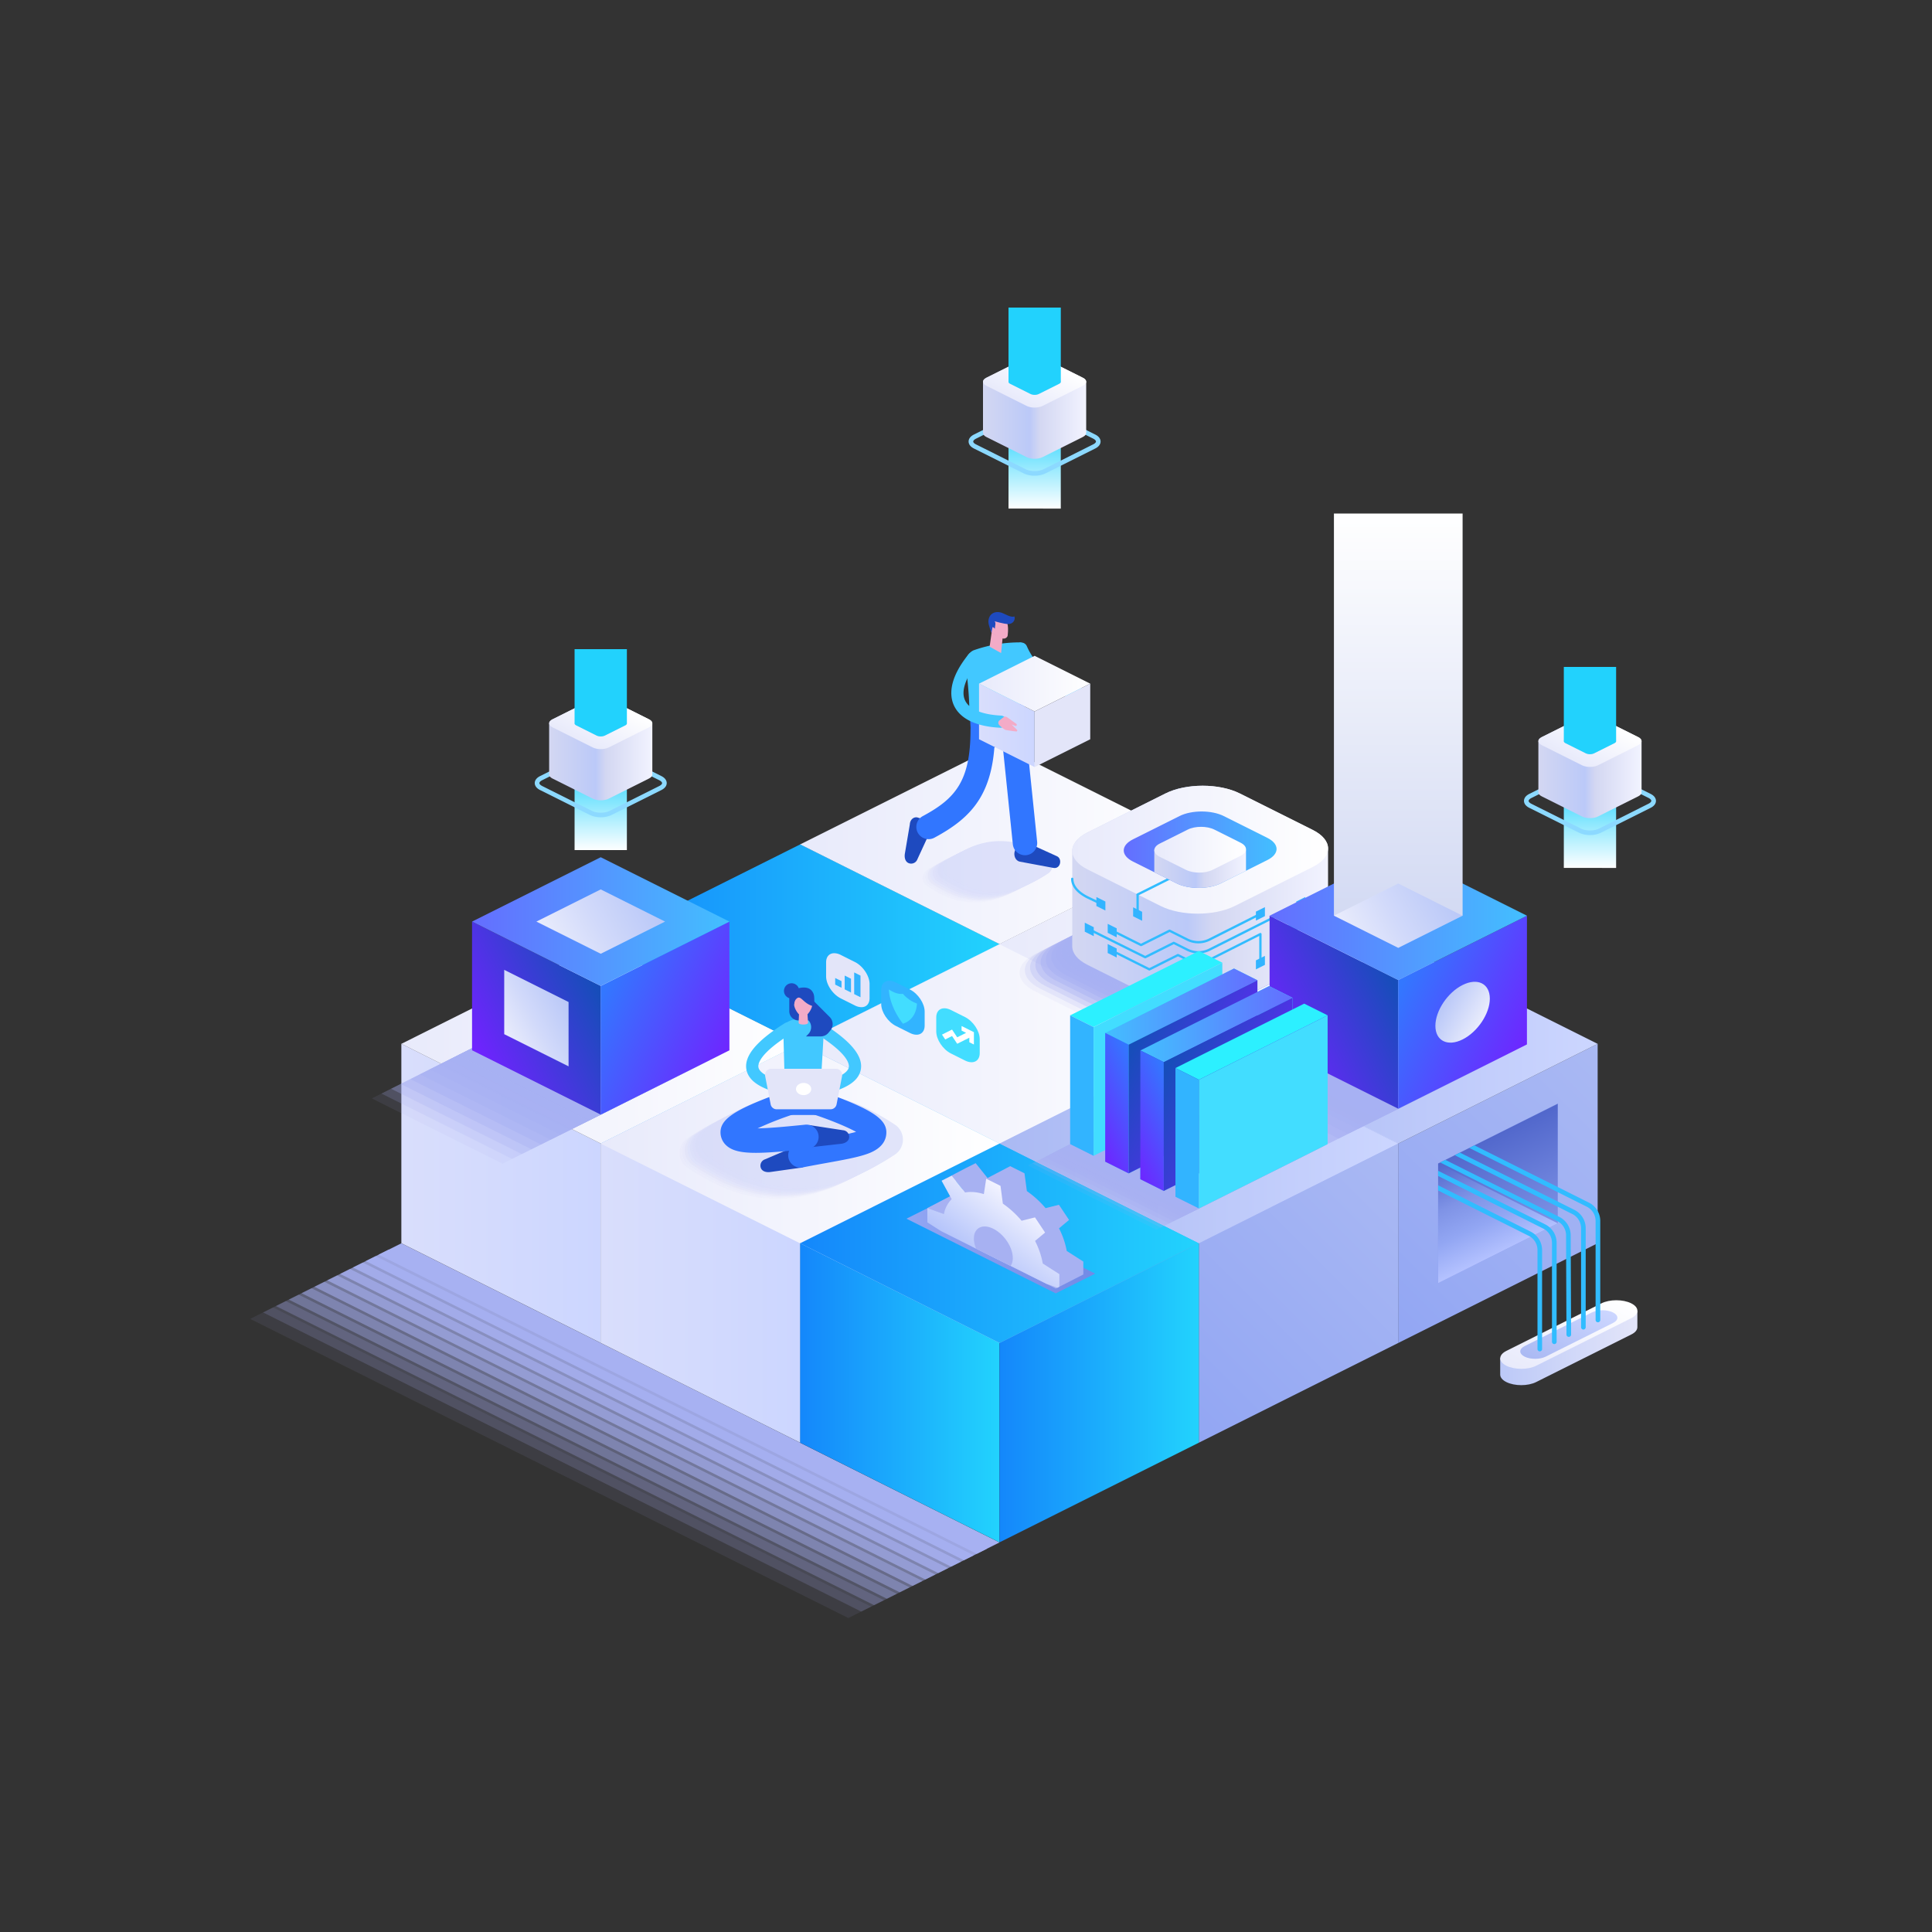 <?xml version="1.0" encoding="utf-8"?>
<svg xmlns="http://www.w3.org/2000/svg" viewBox="0 0 2000 2000">
  <rect x="0" y="0" width="2000" height="2000" fill="#333333" stroke="none"/>
  <defs>
    <linearGradient gradientUnits="userSpaceOnUse" id="linear-gradient" x1="828.28" x2="1034.68" y1="1028.95" y2="1028.95">
      <stop offset="0" stop-color="#d9defc"/>
      <stop offset="1" stop-color="#ccd6ff"/>
    </linearGradient>
    <linearGradient gradientUnits="userSpaceOnUse" id="linear-gradient-2" x1="828.28" x2="1241.08" y1="874.15" y2="874.15">
      <stop offset="0" stop-color="#e8eafb"/>
      <stop offset="1" stop-color="#fff"/>
    </linearGradient>
    <linearGradient href="#linear-gradient" id="linear-gradient-3" x1="1034.68" x2="1241.08" y1="1132.18" y2="1132.18"/>
    <linearGradient href="#linear-gradient-2" id="linear-gradient-4" x1="1034.68" x2="1447.48" y1="977.38" y2="977.38"/>
    <linearGradient gradientUnits="userSpaceOnUse" id="linear-gradient-5" x1="1266.88" x2="1421.68" y1="1312.8" y2="1158">
      <stop offset="0" stop-color="#92a6f3"/>
      <stop offset="1" stop-color="#7f93e6"/>
    </linearGradient>
    <linearGradient gradientUnits="userSpaceOnUse" id="linear-gradient-6" x1="1421.67" x2="1679.69" y1="1364.41" y2="1106.39">
      <stop offset="0" stop-color="#92a6f3"/>
      <stop offset="1" stop-color="#aab9f3"/>
    </linearGradient>
    <linearGradient gradientUnits="userSpaceOnUse" id="linear-gradient-7" x1="1574.4" x2="1527.04" y1="1285.92" y2="1185.06">
      <stop offset="0" stop-color="#7f93e6"/>
      <stop offset="1" stop-color="#5268cc"/>
    </linearGradient>
    <linearGradient gradientUnits="userSpaceOnUse" id="linear-gradient-8" x1="1550.6" x2="1504.65" y1="1297.16" y2="1199.29">
      <stop offset="0" stop-color="#b3c1ff"/>
      <stop offset=".31" stop-color="#92a6f3"/>
      <stop offset=".6" stop-color="#7f93e6"/>
      <stop offset="1" stop-color="#5268cc"/>
    </linearGradient>
    <linearGradient gradientUnits="userSpaceOnUse" id="linear-gradient-9" x1="1241.08" x2="1653.88" y1="1080.6" y2="1080.6">
      <stop offset="0" stop-color="#aab9f3"/>
      <stop offset="1" stop-color="#ccd6ff"/>
    </linearGradient>
    <linearGradient gradientUnits="userSpaceOnUse" id="linear-gradient-10" x1="621.88" x2="826.1" y1="1132.18" y2="1132.18">
      <stop offset="0" stop-color="#1487fb"/>
      <stop offset="1" stop-color="#22d2fd"/>
    </linearGradient>
    <linearGradient href="#linear-gradient-10" id="linear-gradient-11" x1="828.28" x2="1032.5" y1="1132.18" y2="1132.18"/>
    <linearGradient href="#linear-gradient-10" id="linear-gradient-12" x1="621.88" x2="1030.32" y1="977.38" y2="977.38"/>
    <linearGradient href="#linear-gradient" id="linear-gradient-13" x1="828.28" x2="1034.68" y1="1235.4" y2="1235.4"/>
    <linearGradient href="#linear-gradient-2" id="linear-gradient-14" x1="828.28" x2="1241.08" y1="1080.6" y2="1080.6"/>
    <linearGradient href="#linear-gradient-5" id="linear-gradient-15" x1="1060.48" x2="1215.28" y1="1416.02" y2="1261.22"/>
    <linearGradient href="#linear-gradient-6" id="linear-gradient-16" x1="1215.27" x2="1473.29" y1="1467.63" y2="1209.61"/>
    <linearGradient href="#linear-gradient-9" id="linear-gradient-17" x1="1034.68" x2="1447.48" y1="1183.82" y2="1183.82"/>
    <linearGradient href="#linear-gradient" id="linear-gradient-18" x1="415.48" x2="621.88" y1="1235.38" y2="1235.38"/>
    <linearGradient href="#linear-gradient-2" id="linear-gradient-19" x1="415.48" x2="828.28" y1="1080.58" y2="1080.58"/>
    <linearGradient href="#linear-gradient" id="linear-gradient-20" x1="621.88" x2="828.28" y1="1338.62" y2="1338.62"/>
    <linearGradient href="#linear-gradient-2" id="linear-gradient-21" x1="621.88" x2="1034.68" y1="1183.82" y2="1183.82"/>
    <linearGradient href="#linear-gradient-10" id="linear-gradient-22" x1="828.28" x2="1032.5" y1="1441.84" y2="1441.84"/>
    <linearGradient href="#linear-gradient-10" id="linear-gradient-23" x1="1034.68" x2="1238.9" y1="1441.84" y2="1441.84"/>
    <linearGradient href="#linear-gradient-10" id="linear-gradient-24" x1="828.28" x2="1236.72" y1="1287.04" y2="1287.04"/>
    <linearGradient gradientUnits="userSpaceOnUse" id="linear-gradient-25" x1="1111.35" x2="1373.45" y1="929" y2="929">
      <stop offset="0" stop-color="#d3d7f2"/>
      <stop offset=".45" stop-color="#bbc9f8"/>
      <stop offset=".55" stop-color="#d3d7f2"/>
      <stop offset="1" stop-color="#f2f3ff"/>
    </linearGradient>
    <linearGradient href="#linear-gradient-2" id="linear-gradient-26" x1="1109.99" x2="1374.8" y1="879.61" y2="879.61"/>
    <linearGradient gradientUnits="userSpaceOnUse" id="linear-gradient-27" x1="1164.27" x2="1323.27" y1="879.61" y2="879.61">
      <stop offset="0" stop-color="#646eff"/>
      <stop offset="1" stop-color="#42c0ff"/>
    </linearGradient>
    <linearGradient href="#linear-gradient-25" id="linear-gradient-28" x1="1195.42" x2="1289.37" y1="899.39" y2="899.39"/>
    <linearGradient href="#linear-gradient-2" id="linear-gradient-29" x1="1194.93" x2="1289.86" y1="879.61" y2="879.61"/>
    <linearGradient gradientUnits="userSpaceOnUse" id="linear-gradient-30" x1="938.34" x2="1133.75" y1="1290.02" y2="1290.02">
      <stop offset="0" stop-color="#92a6f3"/>
      <stop offset="1" stop-color="#728ae6"/>
    </linearGradient>
    <linearGradient gradientUnits="userSpaceOnUse" id="linear-gradient-31" x1="994.5" x2="1061.21" y1="1338.11" y2="1247.47">
      <stop offset="0" stop-color="#95acf8"/>
      <stop offset="1" stop-color="#f2f3ff"/>
    </linearGradient>
    <linearGradient gradientUnits="userSpaceOnUse" id="linear-gradient-32" x1="1442.36" x2="1317.71" y1="1016.79" y2="1079.75">
      <stop offset="0" stop-color="#174dba"/>
      <stop offset="1" stop-color="#7023ff"/>
    </linearGradient>
    <linearGradient gradientUnits="userSpaceOnUse" id="linear-gradient-33" x1="1585.75" x2="1451.02" y1="1081.33" y2="1018.38">
      <stop offset="0" stop-color="#7023ff"/>
      <stop offset="1" stop-color="#37f"/>
    </linearGradient>
    <linearGradient href="#linear-gradient-27" id="linear-gradient-34" x1="1315.92" x2="1583.65" y1="947.93" y2="947.93"/>
    <linearGradient gradientUnits="userSpaceOnUse" id="linear-gradient-35" x1="1447.48" x2="1447.48" y1="528.5" y2="946.64">
      <stop offset="0" stop-color="#fff"/>
      <stop offset="1" stop-color="#d3daf3"/>
    </linearGradient>
    <linearGradient gradientUnits="userSpaceOnUse" id="linear-gradient-36" x1="1397.76" x2="1493.95" y1="975.85" y2="921.84">
      <stop offset="0" stop-color="#e9ecfc"/>
      <stop offset=".46" stop-color="#d2dafa"/>
      <stop offset="1" stop-color="#bbc9f8"/>
    </linearGradient>
    <linearGradient gradientTransform="matrix(-1 0 0 1 -1944.14 0)" gradientUnits="userSpaceOnUse" id="linear-gradient-37" x1="-3477.4" x2="-3440.29" y1="1058.61" y2="1037.78">
      <stop offset="0" stop-color="#e9ecfc"/>
      <stop offset="1" stop-color="#bbc9f8"/>
    </linearGradient>
    <linearGradient href="#linear-gradient" id="linear-gradient-38" x1="1013.48" x2="1071.04" y1="750.88" y2="750.88"/>
    <linearGradient href="#linear-gradient-2" id="linear-gradient-39" x1="1013.48" x2="1128.61" y1="707.71" y2="707.71"/>
    <linearGradient href="#linear-gradient-32" id="linear-gradient-40" x1="616.76" x2="492.11" y1="1022.88" y2="1085.83"/>
    <linearGradient href="#linear-gradient-36" id="linear-gradient-41" x1="523.44" x2="585.03" y1="1071.81" y2="1037.23"/>
    <linearGradient href="#linear-gradient-33" id="linear-gradient-42" x1="760.15" x2="625.42" y1="1087.42" y2="1024.47"/>
    <linearGradient href="#linear-gradient-27" id="linear-gradient-43" x1="490.32" x2="758.05" y1="954.02" y2="954.02"/>
    <linearGradient href="#linear-gradient-36" id="linear-gradient-44" x1="572.16" x2="668.35" y1="981.94" y2="927.93"/>
    <linearGradient gradientTransform="matrix(-1 0 0 1 2232.98 0)" href="#linear-gradient-27" id="linear-gradient-45" x1="932.28" x2="1090.59" y1="1042.01" y2="1042.01"/>
    <linearGradient gradientTransform="matrix(-1 0 0 1 2232.98 0)" href="#linear-gradient-33" id="linear-gradient-46" x1="1111.98" x2="1045.68" y1="1158.45" y2="1127.47"/>
    <linearGradient gradientTransform="matrix(-1 0 0 1 2232.98 0)" href="#linear-gradient-32" id="linear-gradient-47" x1="1059.46" x2="934.74" y1="1083.64" y2="1146.63"/>
    <linearGradient gradientTransform="matrix(-1 0 0 1 2232.98 0)" href="#linear-gradient-27" id="linear-gradient-48" x1="895.94" x2="1054.25" y1="1060.18" y2="1060.18"/>
    <linearGradient gradientTransform="matrix(-1 0 0 1 2232.98 0)" href="#linear-gradient-33" id="linear-gradient-49" x1="1075.64" x2="1009.34" y1="1176.63" y2="1145.64"/>
    <linearGradient gradientTransform="matrix(-1 0 0 1 2232.98 0)" href="#linear-gradient-32" id="linear-gradient-50" x1="1023.12" x2="898.4" y1="1101.81" y2="1164.8"/>
    <linearGradient gradientUnits="userSpaceOnUse" id="linear-gradient-51" x1="1553.76" x2="1694.3" y1="1395.4" y2="1395.4">
      <stop offset="0" stop-color="#bcc9f8"/>
      <stop offset="1" stop-color="#e3e5f9"/>
    </linearGradient>
    <linearGradient gradientTransform="matrix(-1.5 .25 1 .5 -1131.18 1162.27)" gradientUnits="userSpaceOnUse" id="linear-gradient-52" x1="-1223.02" x2="-1093.79" y1="1017.48" y2="1017.48">
      <stop offset="0" stop-color="#fff"/>
      <stop offset="1" stop-color="#e8eafb"/>
    </linearGradient>
    <linearGradient gradientTransform="matrix(-1.5 .25 1 .5 -1131.18 1162.27)" gradientUnits="userSpaceOnUse" id="linear-gradient-53" x1="-1204.16" x2="-1112.64" y1="1017.48" y2="1017.48">
      <stop offset="0" stop-color="#ccd6ff"/>
      <stop offset="1" stop-color="#aab9f3"/>
    </linearGradient>
    <linearGradient gradientTransform="matrix(1 0 0 -1 0 2535.41)" gradientUnits="userSpaceOnUse" id="linear-gradient-54" x1="1645.93" x2="1645.93" y1="1636.27" y2="1727.03">
      <stop offset="0" stop-color="#fff"/>
      <stop offset="1" stop-color="#22d2fd"/>
    </linearGradient>
    <linearGradient href="#linear-gradient-25" id="linear-gradient-55" x1="1593.07" x2="1698.79" y1="793.7" y2="793.7"/>
    <linearGradient gradientTransform="matrix(1 -.5 1 .5 -2114.16 2059.63)" href="#linear-gradient-2" id="linear-gradient-56" x1="3143.07" x2="3201.33" y1="587.88" y2="587.88"/>
    <linearGradient href="#linear-gradient-54" id="linear-gradient-57" x1="1645.93" x2="1645.93" y1="689.72" y2="780.48"/>
    <linearGradient href="#linear-gradient-54" id="linear-gradient-58" x1="1071.04" x2="1071.04" y1="2008.27" y2="2099.03"/>
    <linearGradient href="#linear-gradient-25" id="linear-gradient-59" x1="1018.18" x2="1123.91" y1="421.7" y2="421.7"/>
    <linearGradient gradientTransform="matrix(1 -.5 1 .5 -2114.16 2059.63)" href="#linear-gradient-2" id="linear-gradient-60" x1="3227.55" x2="3285.81" y1="-71.48" y2="-71.48"/>
    <linearGradient href="#linear-gradient-54" id="linear-gradient-61" x1="1071.04" x2="1071.04" y1="317.72" y2="408.48"/>
    <linearGradient href="#linear-gradient-54" id="linear-gradient-62" x1="621.88" x2="621.88" y1="1654.7" y2="1745.46"/>
    <linearGradient href="#linear-gradient-25" id="linear-gradient-63" x1="569.02" x2="674.74" y1="775.27" y2="775.27"/>
    <linearGradient gradientTransform="matrix(1 -.5 1 .5 -2114.16 2059.63)" href="#linear-gradient-2" id="linear-gradient-64" x1="2649.48" x2="2707.73" y1="57.43" y2="57.43"/>
    <linearGradient href="#linear-gradient-54" id="linear-gradient-65" x1="621.88" x2="621.88" y1="671.29" y2="762.04"/>
    <clipPath id="clip-path">
      <polygon points="949.18 1261.97 1092.99 1333.89 1131.83 1314.04 1131.83 1148.8 950.02 1148.8 949.18 1261.97" style="fill:none"/>
    </clipPath>
    <clipPath id="clip-path-2">
      <polygon points="1488.76 1328.29 1499.08 1456.77 1713.44 1417.02 1663.33 1202.62 1612.6 1142.51 1488.76 1204.44 1488.76 1328.29" style="fill:none"/>
    </clipPath>
  </defs>
  <g style="isolation:isolate">
    <g id="Layer_1">
      <polygon points="269.29 1360.17 888.49 1669.84 864.97 1681.6 245.77 1371.94 269.29 1360.17" style="fill:#a7b1f2;opacity:0"/>
      <polygon points="282.58 1353.53 901.78 1663.19 878.26 1674.96 259.06 1365.29 282.58 1353.53" style="fill:#a7b1f2;opacity:.09"/>
      <polygon points="295.87 1346.88 915.07 1656.55 891.55 1668.31 272.35 1358.64 295.87 1346.88" style="fill:#a7b1f2;opacity:.18"/>
      <polygon points="309.16 1340.23 928.36 1649.9 904.84 1661.66 285.64 1352 309.16 1340.23" style="fill:#a7b1f2;opacity:.27"/>
      <polygon points="322.45 1333.59 941.65 1643.25 918.13 1655.02 298.93 1345.35 322.45 1333.59" style="fill:#a7b1f2;opacity:.36"/>
      <polygon points="335.74 1326.94 954.94 1636.61 931.41 1648.37 312.21 1338.71 335.74 1326.94" style="fill:#a7b1f2;opacity:.45"/>
      <polygon points="349.03 1320.3 968.23 1629.96 944.71 1641.73 325.5 1332.06 349.03 1320.3" style="fill:#a7b1f2;opacity:.55"/>
      <polygon points="362.32 1313.65 981.52 1623.32 957.99 1635.08 338.79 1325.41 362.32 1313.65" style="fill:#a7b1f2;opacity:.64"/>
      <polygon points="375.61 1307 994.81 1616.67 971.28 1628.43 352.08 1318.77 375.61 1307" style="fill:#a7b1f2;opacity:.73"/>
      <polygon points="388.9 1300.36 1008.1 1610.02 984.57 1621.79 365.37 1312.12 388.9 1300.36" style="fill:#a7b1f2;opacity:.82"/>
      <polygon points="402.19 1293.71 1021.39 1603.38 997.86 1615.14 378.66 1305.47 402.19 1293.71" style="fill:#a7b1f2;opacity:.91"/>
      <polygon points="415.48 1287.06 1034.68 1596.73 1011.15 1608.5 391.95 1298.83 415.48 1287.06" style="fill:#a7b1f2"/>
      <polygon points="1034.68 1183.78 828.28 1080.55 828.28 874.13 1034.68 977.35 1034.68 1183.78" style="fill:url(#linear-gradient)"/>
      <polygon points="1034.68 1183.78 1241.08 1080.55 1241.08 874.13 1034.68 977.35 1034.68 1183.78" style="fill:#e3e5f9"/>
      <polygon points="1034.68 977.38 828.28 874.15 1034.68 770.93 1241.08 874.15 1034.68 977.38" style="fill:url(#linear-gradient-2)"/>
      <polygon points="1241.08 1287 1034.68 1183.78 1034.68 977.35 1241.08 1080.58 1241.08 1287" style="fill:url(#linear-gradient-3)"/>
      <polygon points="1241.08 1287 1447.48 1183.78 1447.48 977.35 1241.08 1080.58 1241.08 1287" style="fill:#e3e5f9"/>
      <polygon points="1241.08 1080.6 1034.68 977.38 1241.08 874.15 1447.48 977.38 1241.08 1080.6" style="fill:url(#linear-gradient-4)"/>
      <polygon points="1447.48 1390.22 1241.08 1287 1241.08 1080.58 1447.48 1183.8 1447.48 1390.22" style="fill:url(#linear-gradient-5)"/>
      <polygon points="1447.48 1390.22 1653.88 1287 1653.88 1080.58 1447.48 1183.8 1447.48 1390.22" style="fill:url(#linear-gradient-6)"/>
      <polygon points="1488.76 1328.29 1612.6 1266.36 1612.6 1142.51 1488.76 1204.44 1488.76 1328.29" style="fill:url(#linear-gradient-7)"/>
      <polygon points="1488.76 1328.29 1612.6 1266.36 1488.76 1204.44 1488.76 1328.29" style="fill:url(#linear-gradient-8)"/>
      <polygon points="1447.48 1183.82 1241.08 1080.6 1447.48 977.38 1653.88 1080.6 1447.48 1183.82" style="fill:url(#linear-gradient-9)"/>
      <polygon points="828.28 1287 621.88 1183.78 621.88 977.35 828.28 1080.58 828.28 1287" style="mix-blend-mode:multiply;fill:url(#linear-gradient-10)"/>
      <polygon points="828.28 1287 1034.68 1183.78 1034.68 977.35 828.28 1080.58 828.28 1287" style="mix-blend-mode:multiply;fill:url(#linear-gradient-11)"/>
      <polygon points="828.28 1080.6 621.88 977.38 828.28 874.15 1034.68 977.38 828.28 1080.6" style="mix-blend-mode:hard-light;fill:url(#linear-gradient-12)"/>
      <polygon points="1034.68 1390.22 828.28 1287 828.28 1080.58 1034.68 1183.8 1034.68 1390.22" style="fill:url(#linear-gradient-13)"/>
      <polygon points="1034.68 1390.22 1241.08 1287 1241.08 1080.58 1034.68 1183.8 1034.68 1390.22" style="fill:#e3e5f9"/>
      <polygon points="1034.68 1183.82 828.28 1080.6 1034.68 977.38 1241.08 1080.6 1034.68 1183.82" style="fill:url(#linear-gradient-14)"/>
      <polygon points="1241.08 1493.44 1034.68 1390.22 1034.68 1183.8 1241.08 1287.02 1241.08 1493.44" style="fill:url(#linear-gradient-15)"/>
      <polygon points="1241.08 1493.44 1447.48 1390.22 1447.48 1183.8 1241.08 1287.02 1241.08 1493.44" style="fill:url(#linear-gradient-16)"/>
      <polygon points="1241.08 1287.04 1034.68 1183.82 1241.08 1080.6 1447.48 1183.82 1241.08 1287.04" style="fill:url(#linear-gradient-17)"/>
      <polygon points="621.88 1390.2 415.48 1286.98 415.48 1080.55 621.88 1183.78 621.88 1390.2" style="fill:url(#linear-gradient-18)"/>
      <polygon points="621.88 1390.2 828.28 1286.98 828.28 1080.55 621.88 1183.78 621.88 1390.2" style="fill:#e3e5f9"/>
      <polygon points="621.88 1183.8 415.48 1080.58 621.88 977.35 828.28 1080.58 621.88 1183.8" style="fill:url(#linear-gradient-19)"/>
      <polygon points="828.28 1493.44 621.88 1390.22 621.88 1183.8 828.28 1287.02 828.28 1493.44" style="fill:url(#linear-gradient-20)"/>
      <polygon points="828.28 1493.44 1034.68 1390.22 1034.68 1183.8 828.28 1287.02 828.28 1493.44" style="fill:#e3e5f9"/>
      <polygon points="828.28 1287.04 621.88 1183.82 828.28 1080.6 1034.68 1183.82 828.28 1287.04" style="fill:url(#linear-gradient-21)"/>
      <polygon points="1034.68 1596.66 828.28 1493.44 828.28 1287.02 1034.68 1390.24 1034.68 1596.66" style="mix-blend-mode:multiply;fill:url(#linear-gradient-22)"/>
      <polygon points="1034.68 1596.66 1241.08 1493.44 1241.08 1287.02 1034.68 1390.24 1034.68 1596.66" style="mix-blend-mode:multiply;fill:url(#linear-gradient-23)"/>
      <polygon points="1034.68 1390.27 828.28 1287.04 1034.68 1183.82 1241.08 1287.04 1034.68 1390.27" style="mix-blend-mode:hard-light;fill:url(#linear-gradient-24)"/>
      <g style="mix-blend-mode:multiply">
        <path d="M1298.9,1026.32l-80.69,40.35c-21.2,10.6-55.56,10.6-76.76,0l-75.56-37.79c-21.2-10.6-21.2-27.79,0-38.39l80.69-40.35c21.2-10.6,55.56-10.6,76.76,0l75.56,37.79C1320.1,998.53,1320.1,1015.71,1298.9,1026.32Z" style="fill:#a7b1f2;opacity:0"/>
        <path d="M1304.36,1023.59l-80.7,40.35c-21.19,10.6-55.56,10.6-76.75,0l-75.57-37.79c-21.19-10.6-21.19-27.79,0-38.39L1152,947.41c21.2-10.6,55.57-10.6,76.76,0l75.57,37.79C1325.55,995.8,1325.55,1013,1304.36,1023.59Z" style="fill:#a7b1f2;opacity:.09"/>
        <path d="M1309.81,1020.86l-80.69,40.35c-21.2,10.6-55.56,10.6-76.76,0l-75.56-37.79c-21.2-10.6-21.2-27.78,0-38.38l80.69-40.36c21.19-10.6,55.56-10.6,76.76,0l75.56,37.79C1331,993.07,1331,1010.26,1309.81,1020.86Z" style="fill:#a7b1f2;opacity:.18"/>
        <path d="M1315.26,1018.13l-80.69,40.36c-21.19,10.6-55.56,10.6-76.75,0l-75.57-37.79c-21.19-10.6-21.19-27.79,0-38.39L1162.94,942c21.2-10.6,55.56-10.6,76.76,0l75.56,37.79C1336.46,990.35,1336.46,1007.53,1315.26,1018.13Z" style="fill:#a7b1f2;opacity:.27"/>
        <path d="M1320.72,1015.4,1240,1055.76c-21.2,10.6-55.56,10.6-76.76,0L1087.71,1018c-21.2-10.6-21.2-27.79,0-38.39l80.69-40.35c21.19-10.6,55.56-10.6,76.76,0L1320.72,977C1341.92,987.62,1341.92,1004.8,1320.72,1015.4Z" style="fill:#a7b1f2;opacity:.36"/>
        <path d="M1326.17,1012.68,1245.48,1053c-21.19,10.6-55.56,10.6-76.75,0l-75.57-37.79c-21.19-10.6-21.19-27.79,0-38.39l80.69-40.35c21.2-10.6,55.56-10.6,76.76,0l75.56,37.79C1347.37,984.89,1347.37,1002.08,1326.17,1012.68Z" style="fill:#a7b1f2;opacity:.45"/>
        <path d="M1331.63,1010l-80.69,40.35c-21.2,10.6-55.56,10.6-76.76,0l-75.56-37.79c-21.2-10.6-21.2-27.78,0-38.38l80.69-40.36c21.19-10.6,55.56-10.6,76.75,0l75.57,37.79C1352.82,982.16,1352.82,999.35,1331.63,1010Z" style="fill:#a7b1f2;opacity:.55"/>
        <path d="M1337.08,1007.22l-80.69,40.35c-21.19,10.6-55.56,10.6-76.75,0l-75.57-37.79c-21.19-10.6-21.19-27.78,0-38.38L1184.76,931c21.2-10.6,55.56-10.6,76.76,0l75.56,37.79C1358.28,979.43,1358.28,996.62,1337.08,1007.22Z" style="fill:#a7b1f2;opacity:.64"/>
        <path d="M1342.54,1004.49l-80.69,40.36c-21.2,10.6-55.56,10.6-76.76,0l-75.56-37.79c-21.2-10.6-21.2-27.79,0-38.39l80.69-40.35c21.19-10.6,55.56-10.6,76.75,0l75.57,37.79C1363.73,976.71,1363.73,993.89,1342.54,1004.49Z" style="fill:#a7b1f2;opacity:.73"/>
        <path d="M1348,1001.76l-80.69,40.36c-21.19,10.6-55.56,10.6-76.76,0L1115,1004.33c-21.2-10.6-21.2-27.79,0-38.39l80.69-40.35c21.2-10.6,55.56-10.6,76.76,0L1348,963.38C1369.19,974,1369.19,991.16,1348,1001.76Z" style="fill:#a7b1f2;opacity:.82"/>
        <path d="M1353.45,999l-80.69,40.35c-21.2,10.6-55.57,10.6-76.76,0l-75.57-37.79c-21.19-10.6-21.19-27.79,0-38.39l80.7-40.35c21.19-10.6,55.56-10.6,76.75,0l75.57,37.79C1374.64,971.25,1374.64,988.44,1353.45,999Z" style="fill:#a7b1f2;opacity:.91"/>
        <path d="M1358.9,996.31l-80.69,40.35c-21.2,10.6-55.56,10.6-76.76,0l-75.56-37.79c-21.2-10.6-21.2-27.78,0-38.38l80.69-40.36c21.2-10.6,55.56-10.6,76.76,0l75.56,37.79C1380.1,968.52,1380.1,985.71,1358.9,996.31Z" style="fill:#a7b1f2"/>
      </g>
      <path d="M1358.9,859.13l-75.56-37.79c-21.2-10.6-55.56-10.6-76.76,0l-80.69,40.36c-10.6,5.3-15.9,12.24-15.9,19.19v98.79c0,7,5.3,13.89,15.9,19.19l75.56,37.79c21.2,10.6,55.56,10.6,76.76,0l80.69-40.35c10.6-5.3,15.9-12.25,15.9-19.19V878.33C1374.8,871.38,1369.5,864.43,1358.9,859.13Z" style="fill:url(#linear-gradient-25)"/>
      <path d="M1181.18,979.47a1.3,1.3,0,0,1-.54-.13l-29.83-14.92a1.2,1.2,0,0,1,1.08-2.15l29.29,14.65,29-14.51a1.21,1.21,0,0,1,1.08,0l18.42,9.21a24.3,24.3,0,0,0,21.72,0L1304.23,945a1.2,1.2,0,0,1,1.08,2.14l-52.79,26.62a26.69,26.69,0,0,1-23.88,0l-17.88-8.94-29,14.52A1.3,1.3,0,0,1,1181.18,979.47Z" style="fill:#31bcff"/>
      <path d="M1185.51,992.07a1.25,1.25,0,0,1-.54-.12l-57.89-28.73a1.2,1.2,0,1,1,1.07-2.15l57.35,28.46,29-14.52a1.25,1.25,0,0,1,1.07,0l14.11,7.06a24.33,24.33,0,0,0,21.7,0L1346,934.51a1.2,1.2,0,0,1,1.08,2.14l-94.58,47.55a26.75,26.75,0,0,1-23.85,0l-13.58-6.79L1186,992A1.24,1.24,0,0,1,1185.51,992.07Z" style="fill:#31bcff"/>
      <path d="M1189.83,1004.68a1.24,1.24,0,0,1-.53-.12l-38.49-19.25a1.2,1.2,0,0,1,1.08-2.15l37.94,19,29.05-14.52a1.25,1.25,0,0,1,1.07,0l9.77,4.89a24.3,24.3,0,0,0,21.72,0l52.79-26.62a1.2,1.2,0,0,1,1.74,1.07V996.5a1.2,1.2,0,0,1-2.4,0V968.87l-51,25.74a26.72,26.72,0,0,1-23.88,0l-9.23-4.62-29,14.52A1.25,1.25,0,0,1,1189.83,1004.68Z" style="fill:#31bcff"/>
      <polygon points="1132.27 969.13 1122.96 964.48 1122.96 955.16 1132.27 959.82 1132.27 969.13" style="fill:#32b4ff"/>
      <polygon points="1156.01 991.22 1146.69 986.57 1146.69 977.25 1156.01 981.91 1156.01 991.22" style="fill:#32b4ff"/>
      <polygon points="1156.01 970.33 1146.69 965.67 1146.69 956.36 1156.01 961.02 1156.01 970.33" style="fill:#32b4ff"/>
      <polygon points="1351.21 937.91 1341.9 942.57 1341.9 933.25 1351.21 928.6 1351.21 937.91" style="fill:#32b4ff"/>
      <polygon points="1309.43 998.83 1300.12 1003.48 1300.12 994.17 1309.43 989.52 1309.43 998.83" style="fill:#32b4ff"/>
      <path d="M1338.38,961.06a1.17,1.17,0,0,1-1.07-.67,1.19,1.19,0,0,1,.54-1.6l20.52-10.13c9.82-4.91,15.23-11.34,15.23-18.11a1.2,1.2,0,0,1,2.4,0c0,7.72-5.88,14.92-16.56,20.26l-20.53,10.13A1.24,1.24,0,0,1,1338.38,961.06Z" style="fill:#31bcff"/>
      <polygon points="1343.04 962.19 1333.73 966.85 1333.73 957.53 1343.04 952.88 1343.04 962.19" style="fill:#32b4ff"/>
      <polygon points="1309.43 948.36 1300.12 953.01 1300.12 943.7 1309.43 939.05 1309.43 948.36" style="fill:#32b4ff"/>
      <path d="M1139.63,936.78a1.23,1.23,0,0,1-.52-.12l-13.74-6.61c-10.7-5.35-16.58-12.55-16.58-20.27a1.2,1.2,0,0,1,2.4,0c0,6.77,5.41,13.2,15.24,18.11l13.72,6.61a1.2,1.2,0,0,1-.52,2.28Z" style="fill:#31bcff"/>
      <polygon points="1134.98 937.91 1144.29 942.57 1144.29 933.25 1134.98 928.6 1134.98 937.91" style="fill:#32b4ff"/>
      <path d="M1177.67,947.42a1.2,1.2,0,0,1-1.2-1.2V926a1.2,1.2,0,1,1,2.4,0v20.24A1.2,1.2,0,0,1,1177.67,947.42Z" style="fill:#31bcff"/>
      <polygon points="1182.33 943.89 1173.02 939.24 1173.02 948.55 1182.33 953.21 1182.33 943.89" style="fill:#32b4ff"/>
      <path d="M1358.9,897.52l-80.69,40.35c-21.2,10.6-55.56,10.6-76.76,0l-75.56-37.79c-21.2-10.6-21.2-27.78,0-38.38l80.69-40.36c21.2-10.6,55.56-10.6,76.76,0l75.56,37.79C1380.1,869.73,1380.1,886.92,1358.9,897.52Z" style="fill:url(#linear-gradient-26)"/>
      <path d="M1177.68,927.18a1.2,1.2,0,0,1-.54-2.27l80.69-40.35a1.2,1.2,0,1,1,1.07,2.14l-80.69,40.36A1.24,1.24,0,0,1,1177.68,927.18Z" style="fill:#31bcff"/>
      <path d="M1312,890.31l-48.21,24.11c-12.66,6.33-33.19,6.33-45.86,0l-45.14-22.58c-12.67-6.33-12.67-16.6,0-22.93L1221,844.8c12.66-6.34,33.19-6.34,45.86,0L1312,867.38C1324.67,873.71,1324.67,884,1312,890.31Z" style="fill:url(#linear-gradient-27)"/>
      <path d="M1194.93,902.92l23,11.5c12.67,6.33,33.2,6.33,45.86,0l26.07-13V879.61h-94.93Z" style="fill:url(#linear-gradient-28)"/>
      <path d="M1284.16,886l-28.93,14.47c-7.59,3.8-19.91,3.8-27.51,0L1200.63,887c-7.6-3.8-7.6-10,0-13.76l28.93-14.47c7.59-3.8,19.91-3.8,27.51,0l27.09,13.55C1291.76,876.07,1291.76,882.23,1284.16,886Z" style="fill:url(#linear-gradient-29)"/>
      <g style="mix-blend-mode:multiply;opacity:.3">
        <path d="M866.43,1162.28a143.61,143.61,0,0,0-127.77,0l-.6.29a274,274,0,0,0-29.12,16.77,18.58,18.58,0,0,0,0,31,274,274,0,0,0,29.12,16.77l.6.3a143.67,143.67,0,0,0,127.77,0l.59-.3a274,274,0,0,0,29.12-16.77,18.58,18.58,0,0,0,0-31A273,273,0,0,0,867,1162.57Z" style="fill:#a7b1f2;opacity:0"/>
        <path d="M869.17,1160.9a143.65,143.65,0,0,0-127.76,0l-.6.3A272.27,272.27,0,0,0,711.69,1178a18.58,18.58,0,0,0,0,31,274,274,0,0,0,29.12,16.77l.6.29a143.59,143.59,0,0,0,127.76,0l.6-.29a274,274,0,0,0,29.12-16.77,18.58,18.58,0,0,0,0-31,271.29,271.29,0,0,0-29.12-16.77Z" style="fill:#a7b1f2;opacity:.09"/>
        <path d="M871.92,1159.53a143.59,143.59,0,0,0-127.76,0l-.6.29a273,273,0,0,0-29.12,16.77,18.58,18.58,0,0,0,0,31,272.27,272.27,0,0,0,29.12,16.77l.6.3a143.65,143.65,0,0,0,127.76,0l.6-.3a272.27,272.27,0,0,0,29.12-16.77,18.58,18.58,0,0,0,0-31,274,274,0,0,0-29.12-16.77Z" style="fill:#a7b1f2;opacity:.18"/>
        <path d="M874.67,1158.15a143.67,143.67,0,0,0-127.77,0l-.59.3a273,273,0,0,0-29.12,16.77,18.58,18.58,0,0,0,0,31,273,273,0,0,0,29.12,16.77l.59.29a143.61,143.61,0,0,0,127.77,0l.59-.29a273.17,273.17,0,0,0,29.13-16.77,18.58,18.58,0,0,0,0-31,274,274,0,0,0-29.12-16.77Z" style="fill:#a7b1f2;opacity:.27"/>
        <path d="M877.42,1156.78a143.61,143.61,0,0,0-127.77,0l-.59.29a273,273,0,0,0-29.12,16.77,18.58,18.58,0,0,0,0,31,271.29,271.29,0,0,0,29.12,16.77l.59.3a143.67,143.67,0,0,0,127.77,0l.59-.3a272.45,272.45,0,0,0,29.13-16.77,18.59,18.59,0,0,0,0-31A275,275,0,0,0,878,1157.07Z" style="fill:#a7b1f2;opacity:.36"/>
        <path d="M880.17,1155.4a143.67,143.67,0,0,0-127.77,0l-.59.3a273,273,0,0,0-29.12,16.77,18.58,18.58,0,0,0,0,31,273,273,0,0,0,29.12,16.77l.59.29a143.61,143.61,0,0,0,127.77,0l.59-.29a274.17,274.17,0,0,0,29.13-16.77,18.59,18.59,0,0,0,0-31,274.17,274.17,0,0,0-29.13-16.77Z" style="fill:#a7b1f2;opacity:.45"/>
        <path d="M882.92,1154a143.61,143.61,0,0,0-127.77,0l-.59.29a274.17,274.17,0,0,0-29.13,16.77,18.59,18.59,0,0,0,0,31,271.29,271.29,0,0,0,29.12,16.77l.59.3a143.67,143.67,0,0,0,127.77,0l.59-.3A272.45,272.45,0,0,0,912.64,1202a18.59,18.59,0,0,0,0-31,274.17,274.17,0,0,0-29.13-16.77Z" style="fill:#a7b1f2;opacity:.55"/>
        <path d="M885.67,1152.65a143.67,143.67,0,0,0-127.77,0l-.59.3a274.17,274.17,0,0,0-29.13,16.77,18.59,18.59,0,0,0,0,31,274.17,274.17,0,0,0,29.13,16.77l.59.29a143.61,143.61,0,0,0,127.77,0l.59-.29a274.17,274.17,0,0,0,29.13-16.77,18.59,18.59,0,0,0,0-31A274.17,274.17,0,0,0,886.26,1153Z" style="fill:#a7b1f2;opacity:.64"/>
        <path d="M888.42,1151.28a143.61,143.61,0,0,0-127.77,0l-.59.29a272.47,272.47,0,0,0-29.13,16.78,18.58,18.58,0,0,0,0,30.94,272.45,272.45,0,0,0,29.13,16.77l.59.3a143.67,143.67,0,0,0,127.77,0l.59-.3a271.29,271.29,0,0,0,29.12-16.77,18.58,18.58,0,0,0,0-30.94A272.47,272.47,0,0,0,889,1151.57Z" style="fill:#a7b1f2;opacity:.73"/>
        <path d="M891.17,1149.9a143.67,143.67,0,0,0-127.77,0l-.59.3A274.17,274.17,0,0,0,733.68,1167a18.59,18.59,0,0,0,0,31,274.17,274.17,0,0,0,29.13,16.77l.59.29a143.61,143.61,0,0,0,127.77,0l.59-.29a273,273,0,0,0,29.12-16.77,18.58,18.58,0,0,0,0-31,273,273,0,0,0-29.12-16.77Z" style="fill:#a7b1f2;opacity:.82"/>
        <path d="M893.92,1148.53a143.61,143.61,0,0,0-127.77,0l-.6.29a272.29,272.29,0,0,0-29.12,16.78,18.58,18.58,0,0,0,0,30.94,272.45,272.45,0,0,0,29.13,16.77l.59.3a143.61,143.61,0,0,0,127.77,0l.59-.3a271.29,271.29,0,0,0,29.12-16.77,18.57,18.57,0,0,0,0-30.94,271.31,271.31,0,0,0-29.12-16.78Z" style="fill:#a7b1f2;opacity:.91"/>
        <path d="M896.67,1147.15a143.67,143.67,0,0,0-127.77,0l-.6.3a274,274,0,0,0-29.12,16.77,18.58,18.58,0,0,0,0,31,273.17,273.17,0,0,0,29.13,16.77l.59.3a143.67,143.67,0,0,0,127.77,0l.59-.3a273,273,0,0,0,29.12-16.77,18.58,18.58,0,0,0,0-31,273,273,0,0,0-29.12-16.77Z" style="fill:#a7b1f2"/>
      </g>
      <path d="M831.93,1189.85c-1.51-3.47-5.87-5-10.37-2.41l-29.69,12.72a6.88,6.88,0,0,0-4.4,8.44c1.07,3.82,5.46,5.35,10.16,4.63l30-4.23c5.18-.14,8.13-3.69,7.62-7.44Z" style="fill:#1e4abf"/>
      <path d="M828.62,1208.67a12.64,12.64,0,0,1-2.42-25.05c9.14-1.8,17.72-3.35,25.3-4.72,12.56-2.27,26.3-4.76,34.72-7.22-9.83-5.34-27.44-12.64-44.78-18.31a12.64,12.64,0,0,1,7.85-24c.63.2,15.56,5.1,30.76,11.51,27.34,11.53,37.5,20,37.5,31.29,0,16-16.81,21.42-22.34,23.2-9.59,3.09-22.66,5.46-39.21,8.46-7.49,1.35-16,2.89-24.94,4.64A12,12,0,0,1,828.62,1208.67Z" style="fill:#3176ff"/>
      <path d="M831.32,1170.07c.59-3.74,4.44-6.3,9.44-4.94l31.93,4.89a6.87,6.87,0,0,1,6.37,7.06c-.07,4-3.94,6.55-8.67,7l-30.07,3.41c-5.05,1.16-8.79-1.54-9.24-5.3Z" style="fill:#1e4abf"/>
      <path d="M782.45,1193.42c-14.84,0-24.38-2.06-30.45-7.55a18.34,18.34,0,0,1-6.13-13.74c0-11.28,10.16-19.76,37.5-31.29,15.2-6.41,30.13-11.31,30.76-11.51a12.64,12.64,0,0,1,7.85,24,345.23,345.23,0,0,0-37.72,14.76c13.8-.25,33.42-2.23,49.26-3.82a12.64,12.64,0,1,1,2.53,25.16C813.11,1191.78,795.67,1193.42,782.45,1193.42Z" style="fill:#3176ff"/>
      <path d="M812,1108.86l-8,14.89a20.85,20.85,0,0,0-2.5,9.9v11.95a8.62,8.62,0,0,0,8.62,8.62h43.28a8.62,8.62,0,0,0,8.62-8.62v-11.52a20.81,20.81,0,0,0-2.9-10.6l-8.64-14.62Z" style="fill:#3176ff"/>
      <path d="M850.43,1108.86l2.53-43.43c0-6.63-7.52-11-21.05-11s-21.07,4.31-21.07,11l1.16,43.43Z" style="fill:#42c8ff"/>
      <path d="M859.34,1130.74a6.32,6.32,0,0,1-1.77-12.39c12.94-3.78,20.45-8.66,21.15-13.75.51-3.71-1.79-14.52-34.06-34.67a6.32,6.32,0,0,1,6.69-10.73c28.74,17.94,41.79,33.36,39.9,47.13-1.49,10.76-11.34,18.66-30.13,24.16A6.43,6.43,0,0,1,859.34,1130.74Z" style="fill:#42c8ff"/>
      <path d="M844.42,1128a1.16,1.16,0,0,0,1.48.57l3.4-1.39-2.15,2.23-2.22,4.22a1.08,1.08,0,0,0,.46,1.45c.5.27,8.12,1.39,8.12,1.39a1.06,1.06,0,0,0,1.16-.47l1.21-2,5.11-5.82a2.81,2.81,0,0,0-.38-4l-2.35-2-.63-.53c-1.64-1.36-3.27-1.38-5.53.16l-7.29,4.66A1.12,1.12,0,0,0,844.42,1128Z" style="fill:#f3abc7"/>
      <path d="M804.46,1130.74a6.43,6.43,0,0,1-1.78-.25c-18.79-5.5-28.65-13.4-30.13-24.16-1.89-13.77,11.16-29.19,39.9-47.13a6.32,6.32,0,1,1,6.69,10.73c-32.28,20.15-34.57,31-34.06,34.67.7,5.09,8.21,10,21.15,13.75a6.32,6.32,0,0,1-1.77,12.39Z" style="fill:#42c8ff"/>
      <path d="M819.38,1128a1.16,1.16,0,0,1-1.48.57l-3.4-1.39,2.14,2.23,2.23,4.22a1.08,1.08,0,0,1-.46,1.45c-.5.27-8.12,1.39-8.12,1.39a1.07,1.07,0,0,1-1.17-.47l-1.2-2-5.12-5.82a2.82,2.82,0,0,1,.39-4l2.34-2,.64-.53c1.64-1.36,3.26-1.38,5.53.16l7.29,4.66A1.13,1.13,0,0,1,819.38,1128Z" style="fill:#f3abc7"/>
      <path d="M858.92,1052.81l-22-22-19.86-1v17a9.56,9.56,0,0,0,9.56,9.56h10.43a10.38,10.38,0,0,1-.41,14.24l-2.27,2.28h15.24a10.4,10.4,0,0,0,8-3.74l1.93-2.32A10.38,10.38,0,0,0,858.92,1052.81Z" style="fill:#1e4abf"/>
      <path d="M835.25,1041h-7.71l-.8,17.77c0,2.47,9.79,2.47,9.79,0Z" style="fill:#f3abc7"/>
      <path d="M831.47,1027.93c-4.43,0-9.42,2.94-9.42,11.9,0,4.1,4.88,12.46,9.42,12.46s9.43-8.36,9.43-12.46C840.9,1030.87,835.91,1027.93,831.47,1027.93Z" style="fill:#f3abc7"/>
      <circle cx="819.43" cy="1025.79" r="7.92" style="fill:#1e4abf" transform="rotate(-7.02 819.222 1025.573)"/>
      <path d="M842.12,1028.61c-1.59-3.79-5-7.45-13.63-6-4.94.83-9.06,4.06-9.06,9.06a16,16,0,0,0,2.62,8.24s.27-3.66,2-5.56c5.11-5.69,6.85,4.93,18.57,7.44C842.6,1041.8,843.7,1032.4,842.12,1028.61Z" style="fill:#1e4abf"/>
      <path d="M865.49,1106.41H798.31a6.34,6.34,0,0,0-6.22,7.54l5.68,29.25a6.33,6.33,0,0,0,6.22,5.13h55.82a6.34,6.34,0,0,0,6.22-5.13l5.68-29.25A6.34,6.34,0,0,0,865.49,1106.41Z" style="fill:#e3e5f9"/>
      <path d="M839.8,1127.37c0,3.49-3.53,6.31-7.9,6.31s-7.91-2.82-7.91-6.31,3.54-6.32,7.91-6.32S839.8,1123.88,839.8,1127.37Z" style="fill:#fff"/>
      <path d="M942,1069.35l-14.59-7.3c-8.39-4.2-15.2-14.41-15.2-22.8v-14.59c0-8.39,6.81-11.8,15.2-7.6l14.59,7.3c8.39,4.2,15.2,14.4,15.2,22.8v14.59C957.17,1070.14,950.36,1073.54,942,1069.35Z" style="fill:#32b4ff"/>
      <path d="M934.67,1028.8c-4.14.58-9-.94-14.56-4.49.65,11.7,6.19,24.53,14.56,35.39,8.37-2.49,13.92-9.77,14.57-20.82A35,35,0,0,1,934.67,1028.8Z" style="fill:#42ddff"/>
      <path d="M863.6,986.76c-5,0-8.41,3.45-8.41,9.4v14.59c0,8.39,6.81,18.6,15.2,22.8l14.59,7.3a15.37,15.37,0,0,0,6.79,1.79c5,0,8.41-3.44,8.41-9.39v-14.59c0-8.4-6.8-18.6-15.2-22.8l-14.59-7.3a15.36,15.36,0,0,0-6.79-1.8Z" style="fill:#e3e5f9"/>
      <path d="M864.59,1019.26l6.55,3.27v-6.83l-6.55-3.27Zm9.82,4.91,6.55,3.27v-14.25l-6.55-3.28Zm9.83-17.52v22.43l6.54,3.27v-22.42Z" style="fill:#32b4ff"/>
      <path d="M999,1097.85l-14.59-7.3c-8.4-4.2-15.2-14.41-15.2-22.8v-14.59c0-8.39,6.8-11.8,15.2-7.6l14.59,7.3c8.39,4.2,15.2,14.4,15.2,22.8v14.59C1014.16,1098.64,1007.35,1102,999,1097.85Z" style="fill:#42ddff"/>
      <polygon points="995.42 1062.13 995.42 1066.86 1000.11 1069.2 990.89 1073.81 985.55 1065.81 975.14 1071.02 978.48 1076.04 985.55 1072.5 990.89 1080.51 1003.46 1074.22 1003.46 1078.91 1008.19 1081.28 1008.19 1068.51 995.42 1062.13" style="fill:#fff"/>
      <polygon points="938.34 1261.58 1092.91 1338.89 1133.75 1318.46 979.17 1241.16 938.34 1261.58" style="fill:url(#linear-gradient-30)"/>
      <g style="clip-path:url(#clip-path)">
        <path d="M1121.47,1306l-17.17-11a84.36,84.36,0,0,0-8-23.4l3.54-3,6.85-5.7-10.46-15.7-13.85,3.46A101.07,101.07,0,0,0,1063,1233l-2.44-18.39-14.81-7.4-23.44,12.25L1010,1204.11l-.25.13-10.21,5.11-24.82,13,15.13.6,6.59,8.25-11.68,6.49-24.83,13,17.17,6.13,7.9-4.12,16.92,10.87a84.36,84.36,0,0,0,8,23.4l-10.39,8.65,10.46,15.7,13.85-3.46a101.07,101.07,0,0,0,19.4,17.71l2.44,18.39.46.22-8,4.2-2.45,15.94,24.82-13,16.22,1.39,5.14,9.4,24.81-13-8.73-16,23.5-12.28S1121.47,1306,1121.47,1306Zm-25.18,24c.13-.12.23-.27.35-.4v1Z" style="fill:#a7b1f2"/>
        <path d="M1096.64,1333.77V1319l-17.16-11a84.75,84.75,0,0,0-8-23.41l10.39-8.65-10.46-15.7-13.85,3.47a100.8,100.8,0,0,0-19.4-17.72l-2.44-18.39-14.8-7.4-2.45,15.94c-7.07-2.19-13.65-2.72-19.39-1.69l-13.85-17.32-10.47,5.23,10.39,19a29.53,29.53,0,0,0-8,15.38L960,1250.6v14.8l17.16,11a84.69,84.69,0,0,0,8,23.4l-10.39,8.65,10.46,15.71,13.85-3.47a101.13,101.13,0,0,0,19.4,17.72l2.44,18.38,14.8,7.41,2.45-15.94c7.08,2.18,13.65,2.71,19.4,1.69l13.84,17.32,10.47-5.23-10.39-19a29.65,29.65,0,0,0,8-15.39Z" style="fill:url(#linear-gradient-31)"/>
        <path d="M1048.21,1305.33c-1.3,7.84-8.24,11.31-16.73,8.36-13.62-4.73-25.18-22.08-23.09-34.65,1.3-7.84,8.24-11.31,16.73-8.36C1038.74,1275.41,1050.3,1292.75,1048.21,1305.33Z" style="fill:#a7b1f2"/>
      </g>
      <g style="mix-blend-mode:multiply">
        <polygon points="1335.83 1068.28 1471.12 1135.93 1335.83 1203.59 1200.55 1135.93 1335.83 1068.28" style="fill:#a7b1f2;opacity:0"/>
        <polygon points="1345.79 1063.3 1481.08 1130.95 1345.79 1198.61 1210.51 1130.95 1345.79 1063.3" style="fill:#a7b1f2;opacity:.09"/>
        <polygon points="1355.75 1058.31 1491.04 1125.97 1355.75 1193.63 1220.47 1125.97 1355.75 1058.31" style="fill:#a7b1f2;opacity:.18"/>
        <polygon points="1365.71 1053.33 1501 1120.99 1365.71 1188.64 1230.43 1120.99 1365.71 1053.33" style="fill:#a7b1f2;opacity:.27"/>
        <polygon points="1375.67 1048.35 1510.96 1116.01 1375.67 1183.66 1240.39 1116.01 1375.67 1048.35" style="fill:#a7b1f2;opacity:.36"/>
        <polygon points="1385.63 1043.37 1520.92 1111.03 1385.63 1178.68 1250.35 1111.03 1385.63 1043.37" style="fill:#a7b1f2;opacity:.45"/>
        <polygon points="1395.6 1038.39 1530.88 1106.04 1395.6 1173.7 1260.31 1106.04 1395.6 1038.39" style="fill:#a7b1f2;opacity:.55"/>
        <polygon points="1405.56 1033.41 1540.84 1101.06 1405.56 1168.72 1270.27 1101.06 1405.56 1033.41" style="fill:#a7b1f2;opacity:.64"/>
        <polygon points="1415.52 1028.42 1550.8 1096.08 1415.52 1163.74 1280.23 1096.08 1415.52 1028.42" style="fill:#a7b1f2;opacity:.73"/>
        <polygon points="1425.48 1023.44 1560.76 1091.1 1425.48 1158.76 1290.19 1091.1 1425.48 1023.44" style="fill:#a7b1f2;opacity:.82"/>
        <polygon points="1435.44 1018.46 1570.72 1086.12 1435.44 1153.78 1300.15 1086.12 1435.44 1018.46" style="fill:#a7b1f2;opacity:.91"/>
        <polygon points="1445.4 1013.48 1580.68 1081.14 1445.4 1148.79 1310.12 1081.14 1445.4 1013.48" style="fill:#a7b1f2"/>
      </g>
      <polygon points="1447.48 1147.75 1314.27 1081.14 1314.27 947.93 1447.48 1014.55 1447.48 1147.75" style="fill:url(#linear-gradient-32)"/>
      <polygon points="1580.68 1081.14 1447.48 1147.75 1447.48 1014.55 1580.68 947.93 1580.68 1081.14" style="fill:url(#linear-gradient-33)"/>
      <polygon points="1580.68 947.93 1447.48 1014.55 1314.27 947.93 1447.48 881.32 1580.68 947.93" style="fill:url(#linear-gradient-34)"/>
      <rect height="416.32" style="mix-blend-mode:multiply;fill:url(#linear-gradient-35)" width="133.2" x="1380.88" y="531.61"/>
      <polygon points="1514.08 947.93 1447.48 981.24 1380.88 947.93 1447.48 914.62 1514.08 947.93" style="fill:url(#linear-gradient-36)"/>
      <path d="M1485.9,1061.94c0,15.53,12.64,21.85,28.18,14.08s28.18-26.73,28.18-42.27-12.64-21.86-28.18-14.09S1485.9,1046.4,1485.9,1061.94Z" style="fill:url(#linear-gradient-37)"/>
      <g style="mix-blend-mode:multiply;opacity:.3">
        <path d="M1040.53,893.07a76.21,76.21,0,0,0-67.84,0l-.31.15a146.93,146.93,0,0,0-15.47,8.91,9.87,9.87,0,0,0,0,16.43,146.93,146.93,0,0,0,15.47,8.91l.31.15a76.27,76.27,0,0,0,67.84,0l.32-.15a145.74,145.74,0,0,0,15.46-8.91,9.87,9.87,0,0,0,0-16.43,145.74,145.74,0,0,0-15.46-8.91Z" style="fill:#a7b1f2;opacity:0"/>
        <path d="M1043.15,891.76a76.21,76.21,0,0,0-67.84,0l-.32.15a146.74,146.74,0,0,0-15.46,8.91,9.87,9.87,0,0,0,0,16.43A146.74,146.74,0,0,0,975,926.16l.32.15a76.27,76.27,0,0,0,67.84,0l.32-.15a146.74,146.74,0,0,0,15.46-8.91,9.87,9.87,0,0,0,0-16.43,146.74,146.74,0,0,0-15.46-8.91Z" style="fill:#a7b1f2;opacity:.09"/>
        <path d="M1045.77,890.45a76.27,76.27,0,0,0-67.84,0l-.32.15a145.74,145.74,0,0,0-15.46,8.91,9.87,9.87,0,0,0,0,16.43,145.74,145.74,0,0,0,15.46,8.91l.32.15a76.21,76.21,0,0,0,67.84,0l.31-.15a146.93,146.93,0,0,0,15.47-8.91,9.87,9.87,0,0,0,0-16.43,146.93,146.93,0,0,0-15.47-8.91Z" style="fill:#a7b1f2;opacity:.18"/>
        <path d="M1048.39,889.14a76.27,76.27,0,0,0-67.84,0l-.32.15a145.74,145.74,0,0,0-15.46,8.91,9.87,9.87,0,0,0,0,16.43,145.74,145.74,0,0,0,15.46,8.91l.32.15a76.21,76.21,0,0,0,67.84,0l.31-.15a146.93,146.93,0,0,0,15.47-8.91,9.87,9.87,0,0,0,0-16.43,146.93,146.93,0,0,0-15.47-8.91Z" style="fill:#a7b1f2;opacity:.27"/>
        <path d="M1051,887.83a76.29,76.29,0,0,0-67.85,0l-.31.16a144,144,0,0,0-15.46,8.9,9.86,9.86,0,0,0,0,16.43,144,144,0,0,0,15.46,8.91l.31.16a76.29,76.29,0,0,0,67.85,0l.31-.16a144,144,0,0,0,15.46-8.91,9.87,9.87,0,0,0,0-16.43,144,144,0,0,0-15.46-8.9Z" style="fill:#a7b1f2;opacity:.36"/>
        <path d="M1053.62,886.52a76.27,76.27,0,0,0-67.84,0l-.31.16a145.18,145.18,0,0,0-15.47,8.9A9.87,9.87,0,0,0,970,912a145.19,145.19,0,0,0,15.47,8.91l.31.16a76.27,76.27,0,0,0,67.84,0l.32-.16A144,144,0,0,0,1069.4,912a9.87,9.87,0,0,0,0-16.43,144,144,0,0,0-15.46-8.9Z" style="fill:#a7b1f2;opacity:.45"/>
        <path d="M1056.24,885.21a76.27,76.27,0,0,0-67.84,0l-.31.16a145.18,145.18,0,0,0-15.47,8.9,9.87,9.87,0,0,0,0,16.43,145.19,145.19,0,0,0,15.47,8.91l.31.16a76.27,76.27,0,0,0,67.84,0l.32-.16A145,145,0,0,0,1072,910.7a9.87,9.87,0,0,0,0-16.43,145,145,0,0,0-15.46-8.9Z" style="fill:#a7b1f2;opacity:.55"/>
        <path d="M1058.86,883.9a76.27,76.27,0,0,0-67.84,0l-.32.16a145,145,0,0,0-15.46,8.9,9.87,9.87,0,0,0,0,16.43,143.32,143.32,0,0,0,15.46,8.91l.32.16a76.27,76.27,0,0,0,67.84,0l.31-.16a143.5,143.5,0,0,0,15.47-8.91,9.87,9.87,0,0,0,0-16.43,146,146,0,0,0-15.46-8.9Z" style="fill:#a7b1f2;opacity:.64"/>
        <path d="M1061.48,882.59a76.27,76.27,0,0,0-67.84,0l-.32.16a144,144,0,0,0-15.46,8.9,9.87,9.87,0,0,0,0,16.43A142.36,142.36,0,0,0,993.32,917l.32.16a76.27,76.27,0,0,0,67.84,0l.31-.16a143.5,143.5,0,0,0,15.47-8.91,9.87,9.87,0,0,0,0-16.43,145.18,145.18,0,0,0-15.47-8.9Z" style="fill:#a7b1f2;opacity:.73"/>
        <path d="M1064.1,881.28a76.27,76.27,0,0,0-67.84,0l-.32.16a144,144,0,0,0-15.46,8.9,9.88,9.88,0,0,0,0,16.44,144,144,0,0,0,15.46,8.9l.32.16a76.27,76.27,0,0,0,67.84,0l.31-.16a144,144,0,0,0,15.46-8.9,9.87,9.87,0,0,0,0-16.44,144,144,0,0,0-15.46-8.9Z" style="fill:#a7b1f2;opacity:.82"/>
        <path d="M1066.71,880a76.27,76.27,0,0,0-67.84,0l-.31.16a145.18,145.18,0,0,0-15.47,8.9,9.88,9.88,0,0,0,0,16.44,145.18,145.18,0,0,0,15.47,8.9l.31.16a76.27,76.27,0,0,0,67.84,0l.32-.16a144,144,0,0,0,15.46-8.9,9.88,9.88,0,0,0,0-16.44,144,144,0,0,0-15.46-8.9Z" style="fill:#a7b1f2;opacity:.91"/>
        <path d="M1069.33,878.66a76.27,76.27,0,0,0-67.84,0l-.31.16a143.5,143.5,0,0,0-15.47,8.91,9.87,9.87,0,0,0,0,16.43,145.18,145.18,0,0,0,15.47,8.9l.31.16a76.27,76.27,0,0,0,67.84,0l.32-.16a144,144,0,0,0,15.46-8.9,9.87,9.87,0,0,0,0-16.43,142.36,142.36,0,0,0-15.46-8.91Z" style="fill:#a7b1f2"/>
      </g>
      <path d="M1050.39,881.47l3.93-13.18,39.88,18.1c5.75,2.66,3.67,13.45-3.72,12.07L1055.83,892C1050.74,891,1049.29,885.09,1050.39,881.47Z" style="fill:#1e4abf"/>
      <path d="M961.08,849.75c3.43,1.6,4.82,6,2.13,10.43l-13.54,29.33a6.87,6.87,0,0,1-8.55,4.17c-3.79-1.17-5.2-5.6-4.35-10.28l5.05-29.84c.28-5.17,3.91-8,7.65-7.41Z" style="fill:#1e4abf"/>
      <path d="M1061,885.33A12.65,12.65,0,0,1,1048.48,874l-13.85-134.44a12.64,12.64,0,0,1,25.15-2.59l13.86,134.43a12.66,12.66,0,0,1-11.29,13.88C1061.91,885.3,1061.48,885.33,1061,885.33Z" style="fill:#3176ff"/>
      <path d="M961.27,868.7a12.69,12.69,0,0,1-6-23.87c33.47-18,49.4-35.94,49.4-89.25a12.69,12.69,0,1,1,25.38,0c0,65.12-23,90.23-62.77,111.6A12.6,12.6,0,0,1,961.27,868.7Z" style="fill:#3176ff"/>
      <polygon points="1061.66 720.21 1058.57 753.49 1005.92 776 1003.52 730.24 1061.66 720.21" style="fill:#3176ff"/>
      <path d="M1116.45,724.05a6.39,6.39,0,0,1-1.3-.14c-28.94-6-52.81-24.8-63.85-50.15a6.32,6.32,0,0,1,11.6-5c9.54,21.92,29.53,37.52,54.84,42.81a6.33,6.33,0,0,1-1.29,12.52Z" style="fill:#42c8ff"/>
      <path d="M1057.24,665a143.35,143.35,0,0,0-48.85,8c-5.27,1.82-9.79,9.12-9,14,1.9,12.61,4.11,33.71,4.11,50.69,0,10.38,29.66,6.31,58.21-13.17C1061.66,702.81,1061.13,680.32,1057.24,665Z" style="fill:#42c8ff"/>
      <polygon points="1037.95 660 1036.31 676.05 1024.47 669.43 1026.5 655.01 1037.95 660" style="fill:#f3abc7"/>
      <path d="M1043.12,658c-.24,1.85-3.21,4.29-6.5,2.45-1.11-.62-10.15-5.19-10.15-5.19s-2.84-9.76,1.26-13.77c1.88-1.83,11.8-.61,13.66,1.24C1044.11,645.37,1043.65,653.84,1043.12,658Z" style="fill:#f3abc7"/>
      <path d="M1050.11,638.06c-3.31,1.73-9.88-2.66-13.08-3.71-7.61-2.49-13.83,1.52-13.83,9.42,0,3.59,3.27,11.45,3.27,11.45s.68-5.56,1.08-6,2.3,1.61,2.3,1.61c.2-3.48,1.41-5.88-.25-7.7,0,0,9.89,2.89,14.23,2.89C1048.36,646,1051.46,642,1050.11,638.06Z" style="fill:#1e4abf"/>
      <polygon points="1071.04 794.06 1013.48 765.27 1013.48 707.71 1071.04 736.5 1071.04 794.06" style="fill:url(#linear-gradient-38)"/>
      <polygon points="1128.61 707.71 1071.04 736.5 1013.48 707.71 1071.04 678.92 1128.61 707.71" style="fill:url(#linear-gradient-39)"/>
      <polygon points="1071.04 794.06 1128.61 765.27 1128.61 707.71 1071.04 736.5 1071.04 794.06" style="fill:#e3e5f9"/>
      <path d="M1035.86,753.37h-.32c-31.86-1.59-43.77-13.59-48.15-23.37s-5.42-27.06,15.12-52.5a6.32,6.32,0,0,1,9.84,7.94c-12.88,16-17.65,30-13.42,39.39,4.15,9.27,17.37,14.92,37.24,15.92a6.32,6.32,0,0,1-.31,12.63Z" style="fill:#42c8ff"/>
      <path d="M1052,749.26a1.22,1.22,0,0,1-1.1,2.17l-3.67-1.46,2.36,2.38,3.33,3.23a1.15,1.15,0,0,1-.45,1.57c-.52.3-10.36-1.31-10.36-1.31a5.3,5.3,0,0,1-2.49-.93,27.84,27.84,0,0,1-5.51-4.7,3.23,3.23,0,0,1,.57-4.49l3.95-3.15a3.26,3.26,0,0,1,3.91-.1Z" style="fill:#f3abc7"/>
      <g style="mix-blend-mode:multiply">
        <polygon points="510.23 1074.37 645.51 1142.02 510.23 1209.68 374.95 1142.02 510.23 1074.37" style="fill:#a7b1f2;opacity:0"/>
        <polygon points="520.19 1069.38 655.48 1137.04 520.19 1204.7 384.91 1137.04 520.19 1069.38" style="fill:#a7b1f2;opacity:.09"/>
        <polygon points="530.15 1064.4 665.44 1132.06 530.15 1199.71 394.87 1132.06 530.15 1064.4" style="fill:#a7b1f2;opacity:.18"/>
        <polygon points="540.11 1059.42 675.4 1127.08 540.11 1194.73 404.83 1127.08 540.11 1059.42" style="fill:#a7b1f2;opacity:.27"/>
        <polygon points="550.07 1054.44 685.36 1122.1 550.07 1189.75 414.79 1122.1 550.07 1054.44" style="fill:#a7b1f2;opacity:.36"/>
        <polygon points="560.03 1049.46 695.32 1117.11 560.03 1184.77 424.75 1117.11 560.03 1049.46" style="fill:#a7b1f2;opacity:.45"/>
        <polygon points="570 1044.48 705.28 1112.13 570 1179.79 434.71 1112.13 570 1044.48" style="fill:#a7b1f2;opacity:.55"/>
        <polygon points="579.96 1039.5 715.24 1107.15 579.96 1174.81 444.67 1107.15 579.96 1039.5" style="fill:#a7b1f2;opacity:.64"/>
        <polygon points="589.92 1034.51 725.2 1102.17 589.92 1169.83 454.63 1102.17 589.92 1034.51" style="fill:#a7b1f2;opacity:.73"/>
        <polygon points="599.88 1029.53 735.16 1097.19 599.88 1164.85 464.59 1097.19 599.88 1029.53" style="fill:#a7b1f2;opacity:.82"/>
        <polygon points="609.84 1024.55 745.12 1092.21 609.84 1159.86 474.56 1092.21 609.84 1024.55" style="fill:#a7b1f2;opacity:.91"/>
        <polygon points="619.8 1019.57 755.08 1087.23 619.8 1154.88 484.52 1087.23 619.8 1019.57" style="fill:#a7b1f2"/>
      </g>
      <polygon points="621.88 1153.84 488.67 1087.23 488.67 954.02 621.88 1020.64 621.88 1153.84" style="fill:url(#linear-gradient-40)"/>
      <polygon points="588.58 1103.89 521.97 1070.58 521.97 1003.98 588.58 1037.29 588.58 1103.89" style="fill:url(#linear-gradient-41)"/>
      <polygon points="755.08 1087.23 621.88 1153.84 621.88 1020.64 755.08 954.02 755.08 1087.23" style="fill:url(#linear-gradient-42)"/>
      <polygon points="755.08 954.02 621.88 1020.64 488.67 954.02 621.88 887.4 755.08 954.02" style="fill:url(#linear-gradient-43)"/>
      <polygon points="688.48 954.02 621.88 987.33 555.27 954.02 621.88 920.71 688.48 954.02" style="fill:url(#linear-gradient-44)"/>
      <g style="mix-blend-mode:multiply">
        <polygon points="1192.71 1142.15 1325.74 1208.68 1192.71 1275.21 1059.67 1208.68 1192.71 1142.15" style="fill:#a7b1f2;opacity:0"/>
        <polygon points="1197.11 1139.95 1330.14 1206.48 1197.11 1273.01 1064.07 1206.48 1197.11 1139.95" style="fill:#a7b1f2;opacity:.09"/>
        <polygon points="1201.5 1137.75 1334.54 1204.28 1201.5 1270.81 1068.47 1204.28 1201.5 1137.75" style="fill:#a7b1f2;opacity:.18"/>
        <polygon points="1205.9 1135.55 1338.93 1202.08 1205.9 1268.61 1072.87 1202.08 1205.9 1135.55" style="fill:#a7b1f2;opacity:.27"/>
        <polygon points="1210.3 1133.35 1343.33 1199.88 1210.3 1266.41 1077.26 1199.88 1210.3 1133.35" style="fill:#a7b1f2;opacity:.36"/>
        <polygon points="1214.69 1131.15 1347.73 1197.68 1214.69 1264.21 1081.66 1197.68 1214.69 1131.15" style="fill:#a7b1f2;opacity:.45"/>
        <polygon points="1219.09 1128.95 1352.13 1195.48 1219.09 1262.02 1086.06 1195.48 1219.09 1128.95" style="fill:#a7b1f2;opacity:.55"/>
        <polygon points="1223.49 1126.75 1356.52 1193.29 1223.49 1259.82 1090.45 1193.29 1223.49 1126.75" style="fill:#a7b1f2;opacity:.64"/>
        <polygon points="1227.89 1124.56 1360.92 1191.09 1227.89 1257.62 1094.85 1191.09 1227.89 1124.56" style="fill:#a7b1f2;opacity:.73"/>
        <polygon points="1232.28 1122.36 1365.32 1188.89 1232.28 1255.42 1099.25 1188.89 1232.28 1122.36" style="fill:#a7b1f2;opacity:.82"/>
        <polygon points="1236.68 1120.16 1369.71 1186.69 1236.68 1253.22 1103.65 1186.69 1236.68 1120.16" style="fill:#a7b1f2;opacity:.91"/>
        <polygon points="1241.08 1117.96 1374.11 1184.49 1241.08 1251.02 1108.04 1184.49 1241.08 1117.96" style="fill:#a7b1f2"/>
      </g>
      <polygon points="1107.8 1051.09 1132.06 1063.22 1265.33 996.57 1241.08 984.44 1107.8 1051.09" style="fill:#2cf0ff"/>
      <polygon points="1107.8 1184.37 1132.06 1196.5 1132.06 1063.22 1107.8 1051.09 1107.8 1184.37" style="fill:#32b4ff"/>
      <polygon points="1132.06 1196.5 1265.33 1129.85 1265.33 996.57 1132.06 1063.22 1132.06 1196.5" style="fill:#42ddff"/>
      <polygon points="1144.14 1069.27 1168.4 1081.4 1301.67 1014.75 1277.42 1002.62 1144.14 1069.27" style="fill:#2cf0ff"/>
      <polygon points="1144.14 1202.54 1168.4 1214.67 1168.4 1081.4 1144.14 1069.27 1144.14 1202.54" style="fill:#32b4ff"/>
      <polygon points="1168.4 1214.67 1301.67 1148.02 1301.67 1014.75 1168.4 1081.4 1168.4 1214.67" style="fill:#42ddff"/>
      <polygon points="1180.48 1087.44 1204.74 1099.57 1338.01 1032.92 1313.76 1020.79 1180.48 1087.44" style="fill:#2cf0ff"/>
      <polygon points="1180.48 1220.72 1204.74 1232.85 1204.74 1099.57 1180.48 1087.44 1180.48 1220.72" style="fill:#32b4ff"/>
      <polygon points="1204.74 1232.85 1338.01 1166.19 1338.01 1032.92 1204.74 1099.57 1204.74 1232.85" style="fill:#42ddff"/>
      <polygon points="1144.14 1069.27 1168.4 1081.4 1301.67 1014.75 1277.42 1002.62 1144.14 1069.27" style="fill:url(#linear-gradient-45)"/>
      <polygon points="1144.14 1202.54 1168.4 1214.67 1168.4 1081.4 1144.14 1069.27 1144.14 1202.54" style="fill:url(#linear-gradient-46)"/>
      <polygon points="1168.4 1214.67 1301.67 1148.02 1301.67 1014.75 1168.4 1081.4 1168.4 1214.67" style="fill:url(#linear-gradient-47)"/>
      <polygon points="1180.48 1087.44 1204.74 1099.57 1338.01 1032.92 1313.76 1020.79 1180.48 1087.44" style="fill:url(#linear-gradient-48)"/>
      <polygon points="1180.48 1220.72 1204.74 1232.85 1204.74 1099.57 1180.48 1087.44 1180.48 1220.72" style="fill:url(#linear-gradient-49)"/>
      <polygon points="1204.74 1232.85 1338.01 1166.19 1338.01 1032.92 1204.74 1099.57 1204.74 1232.85" style="fill:url(#linear-gradient-50)"/>
      <polygon points="1216.82 1105.62 1241.08 1117.75 1374.35 1051.09 1350.1 1038.96 1216.82 1105.62" style="fill:#2cf0ff"/>
      <polygon points="1216.82 1238.89 1241.08 1251.02 1241.08 1117.75 1216.82 1105.62 1216.82 1238.89" style="fill:#32b4ff"/>
      <polygon points="1241.08 1251.02 1374.35 1184.37 1374.35 1051.09 1241.08 1117.75 1241.08 1251.02" style="fill:#42ddff"/>
      <g style="clip-path:url(#clip-path-2)">
        <path d="M1695,1373.85v-17L1553,1406v17c0,2.79,2.13,5.58,6.39,7.71,8.51,4.26,22.31,4.26,30.82,0l98.4-49.21C1692.9,1379.43,1695,1376.64,1695,1373.85Z" style="fill:url(#linear-gradient-51)"/>
        <path d="M1590.24,1413.82l98.4-49.21c8.52-4.25,8.52-11.16,0-15.41s-22.31-4.26-30.82,0l-98.4,49.21c-8.52,4.25-8.52,11.16,0,15.41S1581.73,1418.08,1590.24,1413.82Z" style="fill:url(#linear-gradient-52)"/>
        <path d="M1600.1,1404.39l69.69-34.85c6-3,6-7.9,0-10.91s-15.81-3-21.83,0l-69.69,34.85c-6,3-6,7.9,0,10.91S1594.07,1407.41,1600.1,1404.39Z" style="fill:url(#linear-gradient-53)"/>
        <path d="M1624,1383.91a2.4,2.4,0,0,1-2.4-2.39l-.43-102.73A16.51,16.51,0,0,0,1612,1264l-151.3-75.69a2.4,2.4,0,1,1,2.14-4.29l151.3,75.69a21.29,21.29,0,0,1,11.83,19.07l.43,102.73a2.4,2.4,0,0,1-2.39,2.41Z" style="fill:#31bcff"/>
        <path d="M1654.16,1368.82a2.39,2.39,0,0,1-2.4-2.4V1264a16.52,16.52,0,0,0-9.17-14.85l-151.77-75.92A2.4,2.4,0,0,1,1493,1169l151.76,75.92a21.28,21.28,0,0,1,11.83,19.14v102.4A2.4,2.4,0,0,1,1654.16,1368.82Z" style="fill:#31bcff"/>
        <path d="M1639.11,1376.35a2.41,2.41,0,0,1-2.4-2.4V1271.54a16.5,16.5,0,0,0-9.17-14.84l-151.77-75.92a2.4,2.4,0,0,1,2.15-4.3l151.77,75.93a21.27,21.27,0,0,1,11.82,19.13V1374A2.4,2.4,0,0,1,1639.11,1376.35Z" style="fill:#31bcff"/>
        <path d="M1609,1391.4a2.4,2.4,0,0,1-2.4-2.4V1286.59a16.51,16.51,0,0,0-9.17-14.84l-151.77-75.92a2.4,2.4,0,0,1,2.15-4.3l151.76,75.93a21.25,21.25,0,0,1,11.83,19.13V1389A2.41,2.41,0,0,1,1609,1391.4Z" style="fill:#31bcff"/>
        <path d="M1594,1398.92a2.4,2.4,0,0,1-2.4-2.4V1294.11a16.5,16.5,0,0,0-9.17-14.84l-151.77-75.92a2.4,2.4,0,0,1,2.15-4.29L1584.55,1275a21.28,21.28,0,0,1,11.82,19.13v102.41A2.39,2.39,0,0,1,1594,1398.92Z" style="fill:#31bcff"/>
      </g>
      <path d="M1618.86,898.46V821.64c0-.76.57-1.52,1.73-2.1L1641.74,809a10.52,10.52,0,0,1,8.38,0l21.15,10.57c1.16.58,1.73,1.34,1.73,2.1v76.82Z" style="mix-blend-mode:multiply;fill:url(#linear-gradient-54)"/>
      <path d="M1645.93,864.42a25.9,25.9,0,0,1-11.28-2.37l-51.47-25.75c-4.83-2.41-5.55-5.57-5.55-7.24s.72-4.84,5.55-7.25l51.47-25.75c6.33-3.16,16.23-3.16,22.55,0l51.48,25.75c4.83,2.41,5.55,5.58,5.55,7.25s-.72,4.83-5.55,7.24l-51.48,25.75A25.83,25.83,0,0,1,1645.93,864.42Zm0-65.92a21.11,21.11,0,0,0-9.13,1.86l-51.47,25.74c-1.79.9-2.9,2-2.9,3s1.11,2.06,2.9,3l51.47,25.74c5,2.48,13.31,2.48,18.26,0L1706.53,832c1.79-.89,2.9-2,2.9-3s-1.11-2.06-2.9-3l-51.47-25.74A21.11,21.11,0,0,0,1645.93,798.5Z" style="fill:#8cd9ff"/>
      <path d="M1695.92,763.08l-41.72-20.86c-4.57-2.29-12-2.29-16.54,0l-41.72,20.86c-2.28,1.14-3.42,2.64-3.42,4.14v53c0,1.5,1.14,3,3.42,4.13l41.72,20.87c4.57,2.28,12,2.28,16.54,0l41.72-20.87c2.28-1.14,3.42-2.63,3.42-4.13v-53C1699.34,765.72,1698.2,764.22,1695.92,763.08Z" style="fill:url(#linear-gradient-55)"/>
      <path d="M1695.92,771.35l-41.72,20.86c-4.57,2.29-12,2.29-16.54,0l-41.72-20.86c-4.56-2.28-4.56-6,0-8.27l41.72-20.86c4.57-2.29,12-2.29,16.54,0l41.72,20.86C1700.48,765.36,1700.48,769.07,1695.92,771.35Z" style="fill:url(#linear-gradient-56)"/>
      <path d="M1671.27,769.31l-21.15,10.58a10.52,10.52,0,0,1-8.38,0l-21.15-10.58c-2.31-1.16-2.31-3,0-4.19l21.15-10.58a10.61,10.61,0,0,1,8.38,0l21.15,10.58C1673.58,766.28,1673.58,768.15,1671.27,769.31Z" style="fill:#d3daf3"/>
      <path d="M1618.86,690.39v76.83c0,.75.57,1.51,1.73,2.09l21.15,10.58a10.52,10.52,0,0,0,8.38,0l21.15-10.58c1.16-.58,1.73-1.34,1.73-2.09V690.39Z" style="mix-blend-mode:multiply;fill:url(#linear-gradient-57)"/>
      <path d="M1044,526.46V449.64c0-.76.58-1.52,1.74-2.09L1066.85,437a10.52,10.52,0,0,1,8.38,0l21.15,10.58c1.16.57,1.74,1.33,1.74,2.09v76.82Z" style="mix-blend-mode:multiply;fill:url(#linear-gradient-58)"/>
      <path d="M1071,492.42a25.86,25.86,0,0,1-11.27-2.37l-51.48-25.74c-4.83-2.42-5.55-5.58-5.55-7.25s.72-4.84,5.55-7.25l51.48-25.74c6.32-3.17,16.23-3.17,22.55,0l51.47,25.74c4.84,2.41,5.56,5.58,5.56,7.25s-.72,4.83-5.56,7.25l-51.47,25.74A25.87,25.87,0,0,1,1071,492.42Zm0-65.92a21.07,21.07,0,0,0-9.12,1.86l-51.48,25.74c-1.79.9-2.9,2-2.9,3s1.11,2.06,2.9,2.95l51.48,25.75c4.94,2.47,13.3,2.47,18.25,0L1131.65,460c1.79-.89,2.9-2,2.9-2.95s-1.11-2.06-2.9-3l-51.48-25.74A21.08,21.08,0,0,0,1071,426.5Z" style="fill:#8cd9ff"/>
      <path d="M1121,391.08l-41.72-20.86c-4.56-2.28-12-2.28-16.53,0l-41.72,20.86c-2.29,1.14-3.43,2.64-3.43,4.14v53c0,1.5,1.14,3,3.43,4.14l41.72,20.86c4.56,2.28,12,2.28,16.53,0L1121,452.33c2.28-1.15,3.42-2.64,3.42-4.14v-53C1124.45,393.72,1123.31,392.22,1121,391.08Z" style="fill:url(#linear-gradient-59)"/>
      <path d="M1121,399.35l-41.72,20.87c-4.56,2.28-12,2.28-16.53,0l-41.72-20.87c-4.57-2.28-4.57-6,0-8.27l41.72-20.86c4.56-2.28,12-2.28,16.53,0L1121,391.08C1125.6,393.37,1125.6,397.07,1121,399.35Z" style="fill:url(#linear-gradient-60)"/>
      <path d="M1096.38,397.31l-21.15,10.58a10.52,10.52,0,0,1-8.38,0l-21.14-10.58c-2.32-1.15-2.32-3,0-4.19l21.14-10.57a10.52,10.52,0,0,1,8.38,0l21.15,10.57C1098.7,394.28,1098.7,396.16,1096.38,397.31Z" style="fill:#d3daf3"/>
      <path d="M1044,318.4v76.82c0,.76.58,1.51,1.74,2.09l21.14,10.58a10.52,10.52,0,0,0,8.38,0l21.15-10.58c1.16-.58,1.74-1.33,1.74-2.09V318.4Z" style="mix-blend-mode:multiply;fill:url(#linear-gradient-61)"/>
      <path d="M594.8,880V803.21c0-.76.58-1.52,1.74-2.1l21.15-10.58a10.61,10.61,0,0,1,8.38,0l21.15,10.58c1.15.58,1.73,1.34,1.73,2.1V880Z" style="mix-blend-mode:multiply;fill:url(#linear-gradient-62)"/>
      <path d="M621.88,846a25.73,25.73,0,0,1-11.28-2.38l-51.47-25.74c-4.83-2.41-5.56-5.58-5.56-7.25s.73-4.83,5.56-7.25l51.47-25.74c6.32-3.16,16.23-3.16,22.55,0l51.48,25.74c4.83,2.42,5.55,5.58,5.55,7.25s-.72,4.84-5.55,7.25l-51.48,25.74A25.72,25.72,0,0,1,621.88,846Zm0-65.92a21.23,21.23,0,0,0-9.13,1.85l-51.48,25.75c-1.78.89-2.9,2-2.9,3s1.12,2.06,2.9,3l51.48,25.74c5,2.48,13.31,2.48,18.26,0l51.47-25.74c1.79-.9,2.9-2,2.9-3s-1.11-2.06-2.9-3L631,781.92A21.29,21.29,0,0,0,621.88,780.07Z" style="fill:#8cd9ff"/>
      <path d="M671.86,744.65l-41.71-20.87c-4.57-2.28-12-2.28-16.54,0l-41.72,20.87c-2.28,1.14-3.42,2.64-3.42,4.13v53c0,1.49,1.14,3,3.42,4.13l41.72,20.86c4.57,2.29,12,2.29,16.54,0l41.71-20.86c2.29-1.14,3.43-2.64,3.43-4.13v-53C675.29,747.29,674.15,745.79,671.86,744.65Z" style="fill:url(#linear-gradient-63)"/>
      <path d="M671.86,752.92l-41.71,20.86c-4.57,2.28-12,2.28-16.54,0l-41.72-20.86c-4.56-2.29-4.56-6,0-8.27l41.72-20.87c4.57-2.28,12-2.28,16.54,0l41.71,20.87C676.43,746.93,676.43,750.63,671.86,752.92Z" style="fill:url(#linear-gradient-64)"/>
      <path d="M647.22,750.88l-21.15,10.57a10.52,10.52,0,0,1-8.38,0l-21.15-10.57c-2.32-1.16-2.32-3,0-4.19l21.15-10.58a10.52,10.52,0,0,1,8.38,0l21.15,10.58C649.53,747.84,649.53,749.72,647.22,750.88Z" style="fill:#d3daf3"/>
      <path d="M594.8,672v76.82c0,.76.58,1.52,1.74,2.1l21.15,10.57a10.52,10.52,0,0,0,8.38,0l21.15-10.57c1.15-.58,1.73-1.34,1.73-2.1V672Z" style="mix-blend-mode:multiply;fill:url(#linear-gradient-65)"/>
    </g>
  </g>
</svg>
